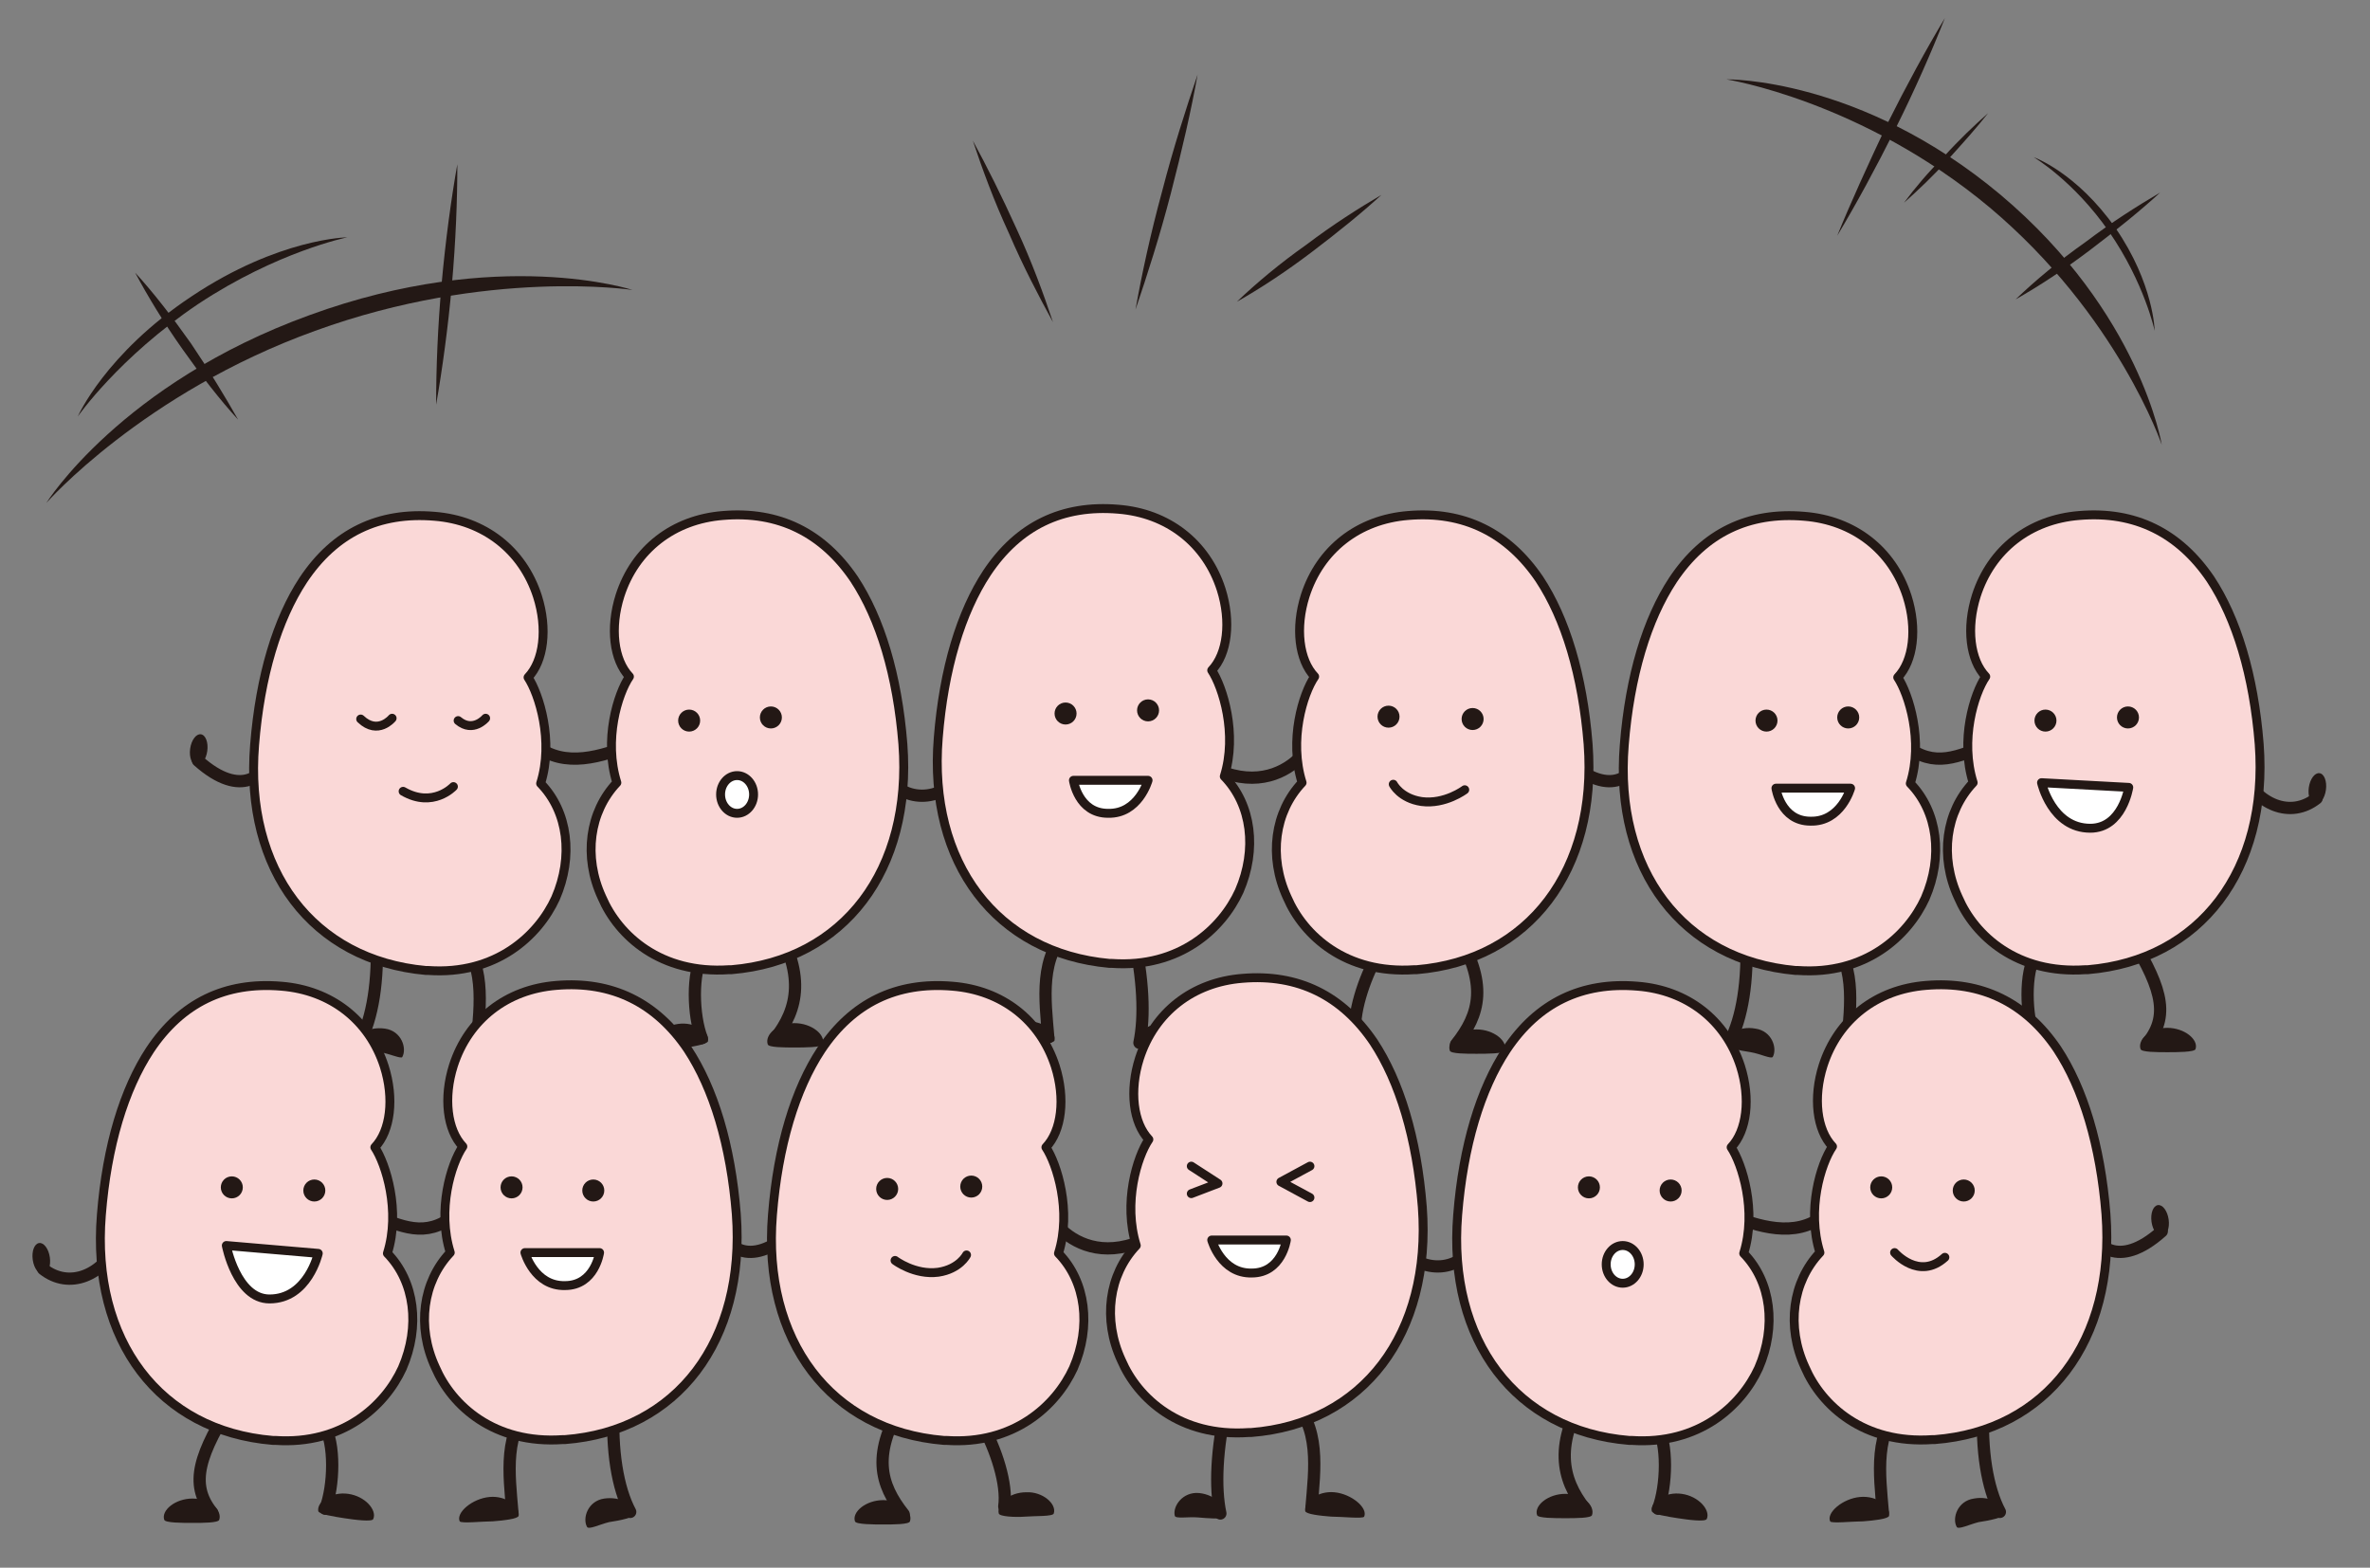 <?xml version="1.0" encoding="utf-8"?>
<!-- Generator: Adobe Illustrator 27.8.1, SVG Export Plug-In . SVG Version: 6.00 Build 0)  -->
<svg version="1.1" id="_レイヤー_1" xmlns="http://www.w3.org/2000/svg" xmlns:xlink="http://www.w3.org/1999/xlink" x="0px"
	 y="0px" viewBox="0 0 301.6 199.5" style="enable-background:new 0 0 301.6 199.5;" xml:space="preserve">
<rect x="0" y="0" width="301.6" height="199.5" fill="#808080" stroke="none"/>
<style type="text/css">
	.st0{fill:#231815;}
	.st1{fill:none;stroke:#231815;stroke-width:1.559;stroke-linecap:round;stroke-linejoin:round;stroke-miterlimit:10;}
	.st2{fill:#FAD8D7;stroke:#231815;stroke-width:1.134;stroke-linecap:round;stroke-linejoin:round;stroke-miterlimit:10;}
	.st3{fill:#FFFFFF;stroke:#231815;stroke-width:1.134;stroke-linecap:round;stroke-linejoin:round;}
	.st4{fill:none;stroke:#231815;stroke-width:1.134;stroke-linecap:round;stroke-linejoin:round;}
</style>
<g>
	<g>
		<g>
			<path class="st0" d="M252.8,133.5c-0.5-1.1,1-2.9,3.2-3.2c2.1-0.3,4,1,3.8,2.2c-0.1,0.4-2,0.7-3.3,0.9
				C255.2,133.5,252.9,133.8,252.8,133.5z"/>
			<path class="st1" d="M259.1,121.4c-1.5,2.3-1.3,7.9-0.2,10.7"/>
			<path class="st1" d="M242.5,94.9c3.7,2.9,6.6,1.4,10.7-0.2"/>
			<path class="st1" d="M270.5,118.2c4.4,7,5.8,10.8,2.8,14.5"/>
			<path class="st0" d="M279.4,133.5c0.4-1.2-1.4-2.7-3.6-2.7c-2.2,0-3.8,1.5-3.4,2.7c0.1,0.4,2.1,0.4,3.4,0.4
				C277,133.9,279.3,133.9,279.4,133.5z"/>
			<path class="st1" d="M294.8,101.6c-3.3,2.6-7.6,0.9-9.8-3.7"/>
			<g>
				<g>
					<path class="st2" d="M265.7,123.4l-0.3,0c-8.7,0.6-14.1-4.3-16.2-9.2c-2.4-5.2-1.6-10.9,1.9-14.6c-1.7-5.4,0.1-11.3,1.6-13.5
						c-2-2.1-2.5-6.2-1.2-10.3c1.9-5.9,6.8-9.7,13.1-10.2c7.1-0.6,12.7,2.2,16.7,8.1c3.3,5,5.5,12.2,6.2,21
						C288.7,110.7,280,122.2,265.7,123.4z"/>
				</g>
			</g>
			<circle class="st0" cx="270.8" cy="91.3" r="1.4"/>
			<circle class="st0" cx="260.3" cy="91.7" r="1.4"/>
			<ellipse transform="matrix(0.139 -0.99 0.99 0.139 154.5 378.468)" class="st0" cx="295" cy="100.4" rx="2" ry="1.1"/>
			<ellipse transform="matrix(0.139 -0.99 0.99 0.139 -72.774 107.196)" class="st0" cx="25.3" cy="95.5" rx="2" ry="1.1"/>
		</g>
		<path class="st3" d="M259.8,99.6l11.1,0.6c0,0-0.8,5.2-4.9,5.2C261.1,105.4,259.8,99.6,259.8,99.6z"/>
	</g>
	<g>
		<g>
			<path class="st0" d="M166.2,132.7c-0.4-1.2,1.4-2.8,3.5-2.7s3.8,1.5,3.5,2.7c-0.1,0.4-2.1,0.5-3.4,0.4
				C168.6,133.1,166.3,133.1,166.2,132.7z"/>
			<path class="st1" d="M175.4,121.3c-1.9,3.4-3.3,7.8-2.9,10.6"/>
			<path class="st1" d="M156,98.4c4.8,1.6,8.2-0.5,9.9-2.5"/>
			<path class="st1" d="M185.1,118.2c4.4,7,3.2,10.9,0.2,14.7"/>
			<path class="st0" d="M191.5,133.7c0.4-1.2-1.4-2.7-3.6-2.7c-2.2,0-3.8,1.5-3.4,2.7c0.1,0.4,2.1,0.4,3.4,0.4
				C189.1,134.1,191.4,134.1,191.5,133.7z"/>
			<path class="st1" d="M208.5,96.1c-0.3,2.4-3.4,5.7-9,0.7"/>
			<g>
				<g>
					<path class="st2" d="M180.3,123.4l-0.3,0c-8.7,0.6-14.1-4.3-16.2-9.2c-2.4-5.2-1.6-10.9,1.9-14.6c-1.7-5.4,0.1-11.3,1.6-13.5
						c-2-2.1-2.5-6.2-1.2-10.3c1.9-5.9,6.8-9.7,13.1-10.2c7.1-0.6,12.7,2.2,16.7,8.1c3.3,5,5.5,12.2,6.2,21
						C203.3,110.7,194.6,122.2,180.3,123.4z"/>
				</g>
			</g>
			<circle class="st0" cx="187.4" cy="91.5" r="1.4"/>
			<circle class="st0" cx="176.7" cy="91.2" r="1.4"/>
			
				<ellipse transform="matrix(0.139 -0.99 0.99 0.139 81.652 294.658)" class="st0" cx="210.3" cy="100.4" rx="2" ry="1.1"/>
		</g>
		<path class="st4" d="M186.4,100.5c0,0-2.5,1.9-5.5,1.5c-2.7-0.4-3.6-2.2-3.6-2.2"/>
	</g>
	<g>
		<g>
			<path class="st1" d="M222.2,119c0.3,5.8-0.5,10.6-2.1,13.6"/>
			<path class="st0" d="M225.6,134.5c0.6-1.1-0.1-3.3-2.2-3.6c-2.1-0.4-4,0.8-3.9,2c0.1,0.4,1.9,0.8,3.3,1
				C224,134.1,225.4,134.8,225.6,134.5z"/>
			<path class="st0" d="M241.7,133.7c0.5-1.1-1.6-2.9-3.8-3.1c-2.1-0.2-3.9,1.2-3.7,2.4c0.1,0.4,2,0.6,3.3,0.7
				C238.9,133.8,241.6,134.1,241.7,133.7z"/>
			<path class="st1" d="M232.4,118.7c3.9,3.6,3.1,9.1,2.7,13.9"/>
			<g>
				<g>
					<path class="st2" d="M206.7,94.8c0.7-8.8,2.9-16,6.2-21c4-6,9.6-8.7,16.7-8.1c6.3,0.5,11.2,4.3,13.1,10.2
						c1.3,4.1,0.8,8.2-1.2,10.3c1.4,2.1,3.3,8.1,1.6,13.5c3.5,3.6,4.2,9.3,1.9,14.6c-2.2,4.8-7.6,9.8-16.2,9.2l-0.3,0
						C214.1,122.2,205.4,110.7,206.7,94.8z"/>
				</g>
			</g>
			<circle class="st0" cx="235.2" cy="91.3" r="1.4"/>
			<circle class="st0" cx="224.8" cy="91.7" r="1.4"/>
		</g>
		<path class="st3" d="M235.5,100.3l-9.5,0c0,0,0.6,4.2,4.4,4.2C234.3,104.6,235.5,100.3,235.5,100.3z"/>
	</g>
	<g>
		<g>
			<path class="st0" d="M83.1,133.5c-0.5-1.1,1-2.9,3.2-3.2c2.1-0.3,4,1,3.8,2.2c-0.1,0.4-2,0.7-3.3,0.9
				C85.5,133.5,83.3,133.8,83.1,133.5z"/>
			<path class="st1" d="M89.5,121.4c-1.5,2.3-1.3,7.9-0.2,10.7"/>
			<path class="st1" d="M68.2,94.9c3.7,2.9,8.3,1.4,12.4-0.2"/>
			<path class="st1" d="M98.2,116.9c4.4,7,3.4,11.5,0.4,15.3"/>
			<path class="st0" d="M104.7,132.9c0.4-1.2-1.4-2.7-3.6-2.7c-2.2,0-3.8,1.5-3.4,2.7c0.1,0.4,2.1,0.4,3.4,0.4
				C102.3,133.3,104.6,133.3,104.7,132.9z"/>
			<path class="st1" d="M122.2,98.6c-2.2,3.4-7.6,3.9-9.8-0.6"/>
			<g>
				<g>
					<path class="st2" d="M93.1,123.4l-0.3,0c-8.7,0.6-14.1-4.3-16.2-9.2c-2.4-5.2-1.6-10.9,1.9-14.6c-1.7-5.4,0.1-11.3,1.6-13.5
						c-2-2.1-2.5-6.2-1.2-10.3c1.9-5.9,6.8-9.7,13.1-10.2c7.1-0.6,12.7,2.2,16.7,8.1c3.3,5,5.5,12.2,6.2,21
						C116.1,110.7,107.4,122.2,93.1,123.4z"/>
				</g>
			</g>
			<circle class="st0" cx="98.1" cy="91.3" r="1.4"/>
			<circle class="st0" cx="87.7" cy="91.7" r="1.4"/>
		</g>
	</g>
	<path class="st1" d="M34.2,96.1c-0.3,2.4-3.4,5.7-9,0.7"/>
	<ellipse transform="matrix(0.139 -0.99 0.99 0.139 -68.403 122.022)" class="st0" cx="36" cy="100.4" rx="2" ry="1.1"/>
	<g>
		<g>
			<path class="st1" d="M47.9,119c0.3,5.8-0.5,10.6-2.1,13.6"/>
			<path class="st0" d="M51.2,134.5c0.6-1.1-0.1-3.3-2.2-3.6s-4,0.8-3.9,2c0.1,0.4,1.9,0.8,3.3,1C49.6,134.1,51.1,134.8,51.2,134.5z
				"/>
			<path class="st0" d="M67.4,133.7c0.5-1.1-1.6-2.9-3.8-3.1c-2.1-0.2-3.9,1.2-3.7,2.4c0.1,0.4,2,0.6,3.3,0.7
				C64.5,133.8,67.2,134.1,67.4,133.7z"/>
			<path class="st1" d="M58,118.7c3.9,3.6,3.1,9.1,2.7,13.9"/>
			<g>
				<g>
					<path class="st2" d="M32.4,94.8c0.7-8.8,2.9-16,6.2-21c4-6,9.6-8.7,16.7-8.1c6.3,0.5,11.2,4.3,13.1,10.2
						c1.3,4.1,0.8,8.2-1.2,10.3c1.4,2.1,3.3,8.1,1.6,13.5c3.5,3.6,4.2,9.3,1.9,14.6c-2.2,4.8-7.6,9.8-16.2,9.2l-0.3,0
						C39.8,122.2,31.1,110.7,32.4,94.8z"/>
				</g>
			</g>
		</g>
		<path class="st4" d="M51.3,100.7c3.8,2.2,6.4-0.6,6.4-0.6"/>
		<path class="st4" d="M45.9,91.5c2.2,2.1,4-0.1,4-0.1"/>
		<path class="st4" d="M58.3,91.7c1.9,1.6,3.5-0.3,3.5-0.3"/>
	</g>
	<g>
		<g>
			<path class="st1" d="M144.2,118.8c1.3,5.7,1.5,10.6,0.8,13.9"/>
			<path class="st0" d="M150.8,133.1c0.3-1.2-1-3.1-3.1-2.9s-3.7,1.9-3.2,3c0.2,0.4,2.1,0.2,3.4,0.1
				C149.1,133.2,150.7,133.5,150.8,133.1z"/>
			<path class="st0" d="M126.7,133.1c-0.5-1.1,1.6-2.9,3.8-3.1c2.1-0.2,3.9,1.2,3.7,2.4c-0.1,0.4-2,0.6-3.3,0.7
				C129.6,133.2,126.8,133.5,126.7,133.1z"/>
			<path class="st1" d="M136.1,118.1c-3.9,3.6-3.1,9.1-2.7,13.9"/>
			<g>
				<g>
					<path class="st2" d="M119.4,93.9c0.7-8.8,2.9-16,6.2-21c4-6,9.6-8.7,16.7-8.1c6.3,0.5,11.2,4.3,13.1,10.2
						c1.3,4.1,0.8,8.2-1.2,10.3c1.4,2.1,3.3,8.1,1.6,13.5c3.5,3.6,4.2,9.3,1.9,14.6c-2.2,4.8-7.6,9.8-16.2,9.2l-0.3,0
						C126.8,121.3,118.1,109.8,119.4,93.9z"/>
				</g>
			</g>
			<circle class="st0" cx="146.1" cy="90.4" r="1.4"/>
			<circle class="st0" cx="135.6" cy="90.8" r="1.4"/>
		</g>
		<path class="st3" d="M146.1,99.3l-9.5,0c0,0,0.6,4.2,4.4,4.2C144.9,103.6,146.1,99.3,146.1,99.3z"/>
	</g>
	<ellipse class="st3" cx="93.8" cy="101.1" rx="2.1" ry="2.4"/>
</g>
<g>
	<g>
		<g>
			<g>
				<path class="st0" d="M47.5,193.3c0.5-1.1-1-2.9-3.2-3.2c-2.1-0.3-4,1-3.8,2.2c0.1,0.4,2,0.7,3.3,0.9
					C45.1,193.4,47.4,193.7,47.5,193.3z"/>
				<path class="st1" d="M41.2,181.3c1.5,2.3,1.3,7.9,0.2,10.7"/>
				<path class="st1" d="M57.8,154.7c-3.7,2.9-6.6,1.4-10.7-0.2"/>
				<path class="st1" d="M29.8,178c-4.4,7-5.8,10.8-2.8,14.5"/>
				<path class="st0" d="M20.9,193.4c-0.4-1.2,1.4-2.7,3.6-2.7c2.2,0,3.8,1.5,3.4,2.7c-0.1,0.4-2.1,0.4-3.4,0.4
					C23.2,193.8,21,193.8,20.9,193.4z"/>
				<path class="st1" d="M5.5,161.5c3.3,2.6,7.6,0.9,9.8-3.7"/>
				<g>
					<g>
						<path class="st2" d="M12.9,154.6c0.7-8.8,2.9-16,6.2-21c4-6,9.6-8.7,16.7-8.1c6.3,0.5,11.2,4.3,13.1,10.2
							c1.3,4.1,0.8,8.2-1.2,10.3c1.4,2.1,3.3,8.1,1.6,13.5c3.5,3.6,4.2,9.3,1.9,14.6c-2.2,4.8-7.6,9.8-16.2,9.2l-0.3,0
							C20.3,182.1,11.6,170.6,12.9,154.6z"/>
					</g>
				</g>
				<circle class="st0" cx="29.5" cy="151.1" r="1.4"/>
				<circle class="st0" cx="40" cy="151.5" r="1.4"/>
				<ellipse transform="matrix(0.99 -0.139 0.139 0.99 -22.26 2.303)" class="st0" cx="5.3" cy="160.2" rx="1.1" ry="2"/>
				<ellipse transform="matrix(0.99 -0.139 0.139 0.99 -18.95 39.815)" class="st0" cx="275" cy="155.3" rx="1.1" ry="2"/>
			</g>
			<path class="st3" d="M40.5,159.5l-11.7-1c0,0,1.3,6.8,5.5,6.8C39.2,165.3,40.5,159.5,40.5,159.5z"/>
		</g>
		<g>
			<g>
				<path class="st0" d="M134.1,192.6c0.4-1.2-1.4-2.8-3.5-2.7c-2.2,0-3.8,1.5-3.5,2.7c0.1,0.4,2.1,0.5,3.4,0.4
					C131.7,192.9,134,193,134.1,192.6z"/>
				<path class="st1" d="M124.9,181.1c1.9,3.4,3.3,7.8,2.9,10.6"/>
				<path class="st1" d="M144.3,158.3c-4.8,1.6-8.2-0.5-9.9-2.5"/>
				<path class="st1" d="M115.2,178c-4.4,7-3.2,10.9-0.2,14.7"/>
				<path class="st0" d="M108.8,193.6c-0.4-1.2,1.4-2.7,3.6-2.7c2.2,0,3.8,1.5,3.4,2.7c-0.1,0.4-2.1,0.4-3.4,0.4
					C111.2,194,108.9,194,108.8,193.6z"/>
				<path class="st1" d="M91.8,156c0.3,2.4,3.4,5.7,9,0.7"/>
				<g>
					<g>
						<path class="st2" d="M98.3,154.6c0.7-8.8,2.9-16,6.2-21c4-6,9.6-8.7,16.7-8.1c6.3,0.5,11.2,4.3,13.1,10.2
							c1.3,4.1,0.8,8.2-1.2,10.3c1.4,2.1,3.3,8.1,1.6,13.5c3.5,3.6,4.2,9.3,1.9,14.6c-2.2,4.8-7.6,9.8-16.2,9.2l-0.3,0
							C105.7,182.1,97,170.6,98.3,154.6z"/>
					</g>
				</g>
				<circle class="st0" cx="112.9" cy="151.3" r="1.4"/>
				<circle class="st0" cx="123.6" cy="151" r="1.4"/>
				<ellipse transform="matrix(0.99 -0.139 0.139 0.99 -21.436 14.091)" class="st0" cx="90" cy="160.2" rx="1.1" ry="2"/>
			</g>
			<path class="st4" d="M113.9,160.4c0,0,2.5,1.9,5.5,1.5c2.7-0.4,3.6-2.2,3.6-2.2"/>
		</g>
		<g>
			<g>
				<path class="st1" d="M78.1,178.8c-0.3,5.8,0.5,10.6,2.1,13.6"/>
				<path class="st0" d="M74.7,194.3c-0.6-1.1,0.1-3.3,2.2-3.6s4,0.8,3.9,2c-0.1,0.4-1.9,0.8-3.3,1C76.3,194,74.9,194.7,74.7,194.3z
					"/>
				<path class="st0" d="M58.5,193.6c-0.5-1.1,1.6-2.9,3.8-3.1c2.1-0.2,3.9,1.2,3.7,2.4c-0.1,0.4-2,0.6-3.3,0.7
					C61.4,193.6,58.7,193.9,58.5,193.6z"/>
				<path class="st1" d="M67.9,178.5c-3.9,3.6-3.1,9.1-2.7,13.9"/>
				<g>
					<g>
						<path class="st2" d="M71.9,183.2l-0.3,0c-8.7,0.6-14.1-4.3-16.2-9.2c-2.4-5.2-1.6-10.9,1.9-14.6c-1.7-5.4,0.1-11.3,1.6-13.5
							c-2-2.1-2.5-6.2-1.2-10.3c1.9-5.9,6.8-9.7,13.1-10.2c7.1-0.6,12.7,2.2,16.7,8.1c3.3,5,5.5,12.2,6.2,21
							C94.9,170.6,86.2,182.1,71.9,183.2z"/>
					</g>
				</g>
				<circle class="st0" cx="65.1" cy="151.1" r="1.4"/>
				<circle class="st0" cx="75.5" cy="151.5" r="1.4"/>
			</g>
			<path class="st3" d="M66.8,159.4l9.5,0c0,0-0.6,4.2-4.4,4.2C68,163.7,66.8,159.4,66.8,159.4z"/>
		</g>
		<g>
			<g>
				<path class="st0" d="M217.2,193.3c0.5-1.1-1-2.9-3.2-3.2c-2.1-0.3-4,1-3.8,2.2c0.1,0.4,2,0.7,3.3,0.9
					C214.8,193.4,217,193.7,217.2,193.3z"/>
				<path class="st1" d="M210.8,181.3c1.5,2.3,1.3,7.9,0.2,10.7"/>
				<path class="st1" d="M232.1,154.7c-3.7,2.9-8.3,1.4-12.4-0.2"/>
				<path class="st1" d="M202.1,176.7c-4.4,7-3.4,11.5-0.4,15.3"/>
				<path class="st0" d="M195.6,192.8c-0.4-1.2,1.4-2.7,3.6-2.7c2.2,0,3.8,1.5,3.4,2.7c-0.1,0.4-2.1,0.4-3.4,0.4
					C197.9,193.2,195.7,193.2,195.6,192.8z"/>
				<path class="st1" d="M178.1,158.5c2.2,3.4,7.6,3.9,9.8-0.6"/>
				<g>
					<g>
						<path class="st2" d="M185.5,154.6c0.7-8.8,2.9-16,6.2-21c4-6,9.6-8.7,16.7-8.1c6.3,0.5,11.2,4.3,13.1,10.2
							c1.3,4.1,0.8,8.2-1.2,10.3c1.4,2.1,3.3,8.1,1.6,13.5c3.5,3.6,4.2,9.3,1.9,14.6c-2.2,4.8-7.6,9.8-16.2,9.2l-0.3,0
							C192.9,182.1,184.2,170.6,185.5,154.6z"/>
					</g>
				</g>
				<circle class="st0" cx="202.2" cy="151.1" r="1.4"/>
				<circle class="st0" cx="212.6" cy="151.5" r="1.4"/>
			</g>
		</g>
		<path class="st1" d="M266.1,156c0.3,2.4,3.4,5.7,9,0.7"/>
		<ellipse transform="matrix(0.99 -0.139 0.139 0.99 -19.736 38.371)" class="st0" cx="264.3" cy="160.2" rx="1.1" ry="2"/>
		<g>
			<g>
				<path class="st1" d="M252.4,178.8c-0.3,5.8,0.5,10.6,2.1,13.6"/>
				<path class="st0" d="M249,194.3c-0.6-1.1,0.1-3.3,2.2-3.6c2.1-0.4,4,0.8,3.9,2c-0.1,0.4-1.9,0.8-3.3,1
					C250.6,194,249.2,194.7,249,194.3z"/>
				<path class="st0" d="M232.9,193.6c-0.5-1.1,1.6-2.9,3.8-3.1s3.9,1.2,3.7,2.4c-0.1,0.4-2,0.6-3.3,0.7
					C235.8,193.6,233,193.9,232.9,193.6z"/>
				<path class="st1" d="M242.3,178.5c-3.9,3.6-3.1,9.1-2.7,13.9"/>
				<g>
					<g>
						<path class="st2" d="M246.2,183.2l-0.3,0c-8.7,0.6-14.1-4.3-16.2-9.2c-2.4-5.2-1.6-10.9,1.9-14.6c-1.7-5.4,0.1-11.3,1.6-13.5
							c-2-2.1-2.5-6.2-1.2-10.3c1.9-5.9,6.8-9.7,13.1-10.2c7.1-0.6,12.7,2.2,16.7,8.1c3.3,5,5.5,12.2,6.2,21
							C269.2,170.6,260.5,182.1,246.2,183.2z"/>
					</g>
				</g>
				<circle class="st0" cx="239.4" cy="151.1" r="1.4"/>
				<circle class="st0" cx="249.9" cy="151.5" r="1.4"/>
			</g>
			<path class="st4" d="M247.5,160c-3.3,3-6.4-0.6-6.4-0.6"/>
		</g>
		<g>
			<g>
				<path class="st1" d="M156.1,178.7c-1.3,5.7-1.5,10.6-0.8,13.9"/>
				<path class="st0" d="M149.5,192.9c-0.3-1.2,1-3.1,3.1-2.9s3.7,1.9,3.2,3c-0.2,0.4-2.1,0.2-3.4,0.1
					C151.2,193,149.6,193.3,149.5,192.9z"/>
				<path class="st0" d="M173.6,193c0.5-1.1-1.6-2.9-3.8-3.1c-2.1-0.2-3.9,1.2-3.7,2.4c0.1,0.4,2,0.6,3.3,0.7
					C170.7,193,173.5,193.3,173.6,193z"/>
				<path class="st1" d="M164.2,177.9c3.9,3.6,3.1,9.1,2.7,13.9"/>
				<g>
					<g>
						<path class="st2" d="M159.2,182.3l-0.3,0c-8.7,0.6-14.1-4.3-16.2-9.2c-2.4-5.2-1.6-10.9,1.9-14.6c-1.7-5.4,0.1-11.3,1.6-13.5
							c-2-2.1-2.5-6.2-1.2-10.3c1.9-5.9,6.8-9.7,13.1-10.2c7.1-0.6,12.7,2.2,16.7,8.1c3.3,5,5.5,12.2,6.2,21
							C182.2,169.7,173.5,181.2,159.2,182.3z"/>
					</g>
				</g>
			</g>
			<path class="st3" d="M154.2,157.8l9.5,0c0,0-0.6,4.2-4.4,4.2C155.4,162.1,154.2,157.8,154.2,157.8z"/>
		</g>
		<ellipse class="st3" cx="206.5" cy="160.9" rx="2.1" ry="2.4"/>
	</g>
	<polyline class="st4" points="166.7,148.4 163,150.4 166.7,152.4 	"/>
	<polyline class="st4" points="151.6,148.4 155,150.6 151.6,151.9 	"/>
</g>
<g>
	<path class="st0" d="M40.1,42.1C18.2,50,5.9,64,5.9,64s9.5-15.2,33.5-23.9c24.1-8.8,41.1-3.2,41.1-3.2S62.1,34.1,40.1,42.1z"/>
	<path class="st0" d="M25.2,38.7C15.1,45.5,9.9,53,9.9,53s3.5-8,14.5-15.3c11.1-7.4,19.8-7.5,19.8-7.5S35.3,32,25.2,38.7z"/>
	<path class="st0" d="M55.5,51.5c0-4.6,0.2-9.8,0.7-15.4c0.5-5.5,1.2-10.7,2-15.2c0,4.6-0.2,9.8-0.7,15.4
		C57,41.8,56.3,46.9,55.5,51.5z"/>
	<path class="st0" d="M30.3,53.4c-2.3-2.5-4.7-5.6-7.1-9c-2.4-3.4-4.4-6.7-6-9.7c2.3,2.5,4.7,5.6,7.1,9
		C26.6,47.1,28.6,50.4,30.3,53.4z"/>
</g>
<g>
	<g>
		<path class="st0" d="M253.2,26.4c16.3,13.7,21.9,30.2,21.9,30.2s-2.7-16.8-20.5-31.8c-17.9-15-34.9-14.7-34.9-14.7
			S236.9,12.8,253.2,26.4z"/>
		<path class="st0" d="M268.4,29.5c4.5,6.5,5.8,12.6,5.8,12.6s-0.1-6-5-13.1c-5-7.1-10.4-9-10.4-9S263.9,23,268.4,29.5z"/>
		<path class="st0" d="M233.8,30c2.4-4,4.9-8.6,7.4-13.6c2.5-5,4.6-9.8,6.3-14.1c-2.4,4-4.9,8.6-7.4,13.6
			C237.7,21,235.5,25.8,233.8,30z"/>
		<path class="st0" d="M256.5,38.1c3-1.7,6.2-3.8,9.5-6.3c3.3-2.5,6.4-5,8.9-7.3c-2.9,1.7-6.2,3.8-9.5,6.3
			C262,33.2,259,35.7,256.5,38.1z"/>
	</g>
	<path class="st0" d="M242.3,25.8c1.8-1.6,3.7-3.4,5.6-5.5c1.9-2.1,3.7-4.1,5.1-5.9c-1.7,1.5-3.7,3.4-5.6,5.5
		C245.4,21.9,243.7,23.9,242.3,25.8z"/>
</g>
<g>
	<path class="st0" d="M144.5,39.4c1.5-4.4,3.1-9.4,4.5-14.8c1.4-5.4,2.6-10.6,3.4-15.1c-1.5,4.4-3.1,9.4-4.5,14.8
		C146.4,29.8,145.3,34.9,144.5,39.4z"/>
	<path class="st0" d="M134,41c-1.2-3.6-2.7-7.7-4.6-11.8c-1.9-4.2-3.8-8-5.6-11.3c1.2,3.6,2.7,7.7,4.6,11.8
		C130.2,33.9,132.2,37.7,134,41z"/>
	<path class="st0" d="M157.4,38.4c3-1.7,6.2-3.8,9.5-6.3c3.3-2.5,6.4-5,8.9-7.3c-2.9,1.7-6.2,3.8-9.5,6.3
		C162.9,33.5,159.9,36,157.4,38.4z"/>
</g>
</svg>
